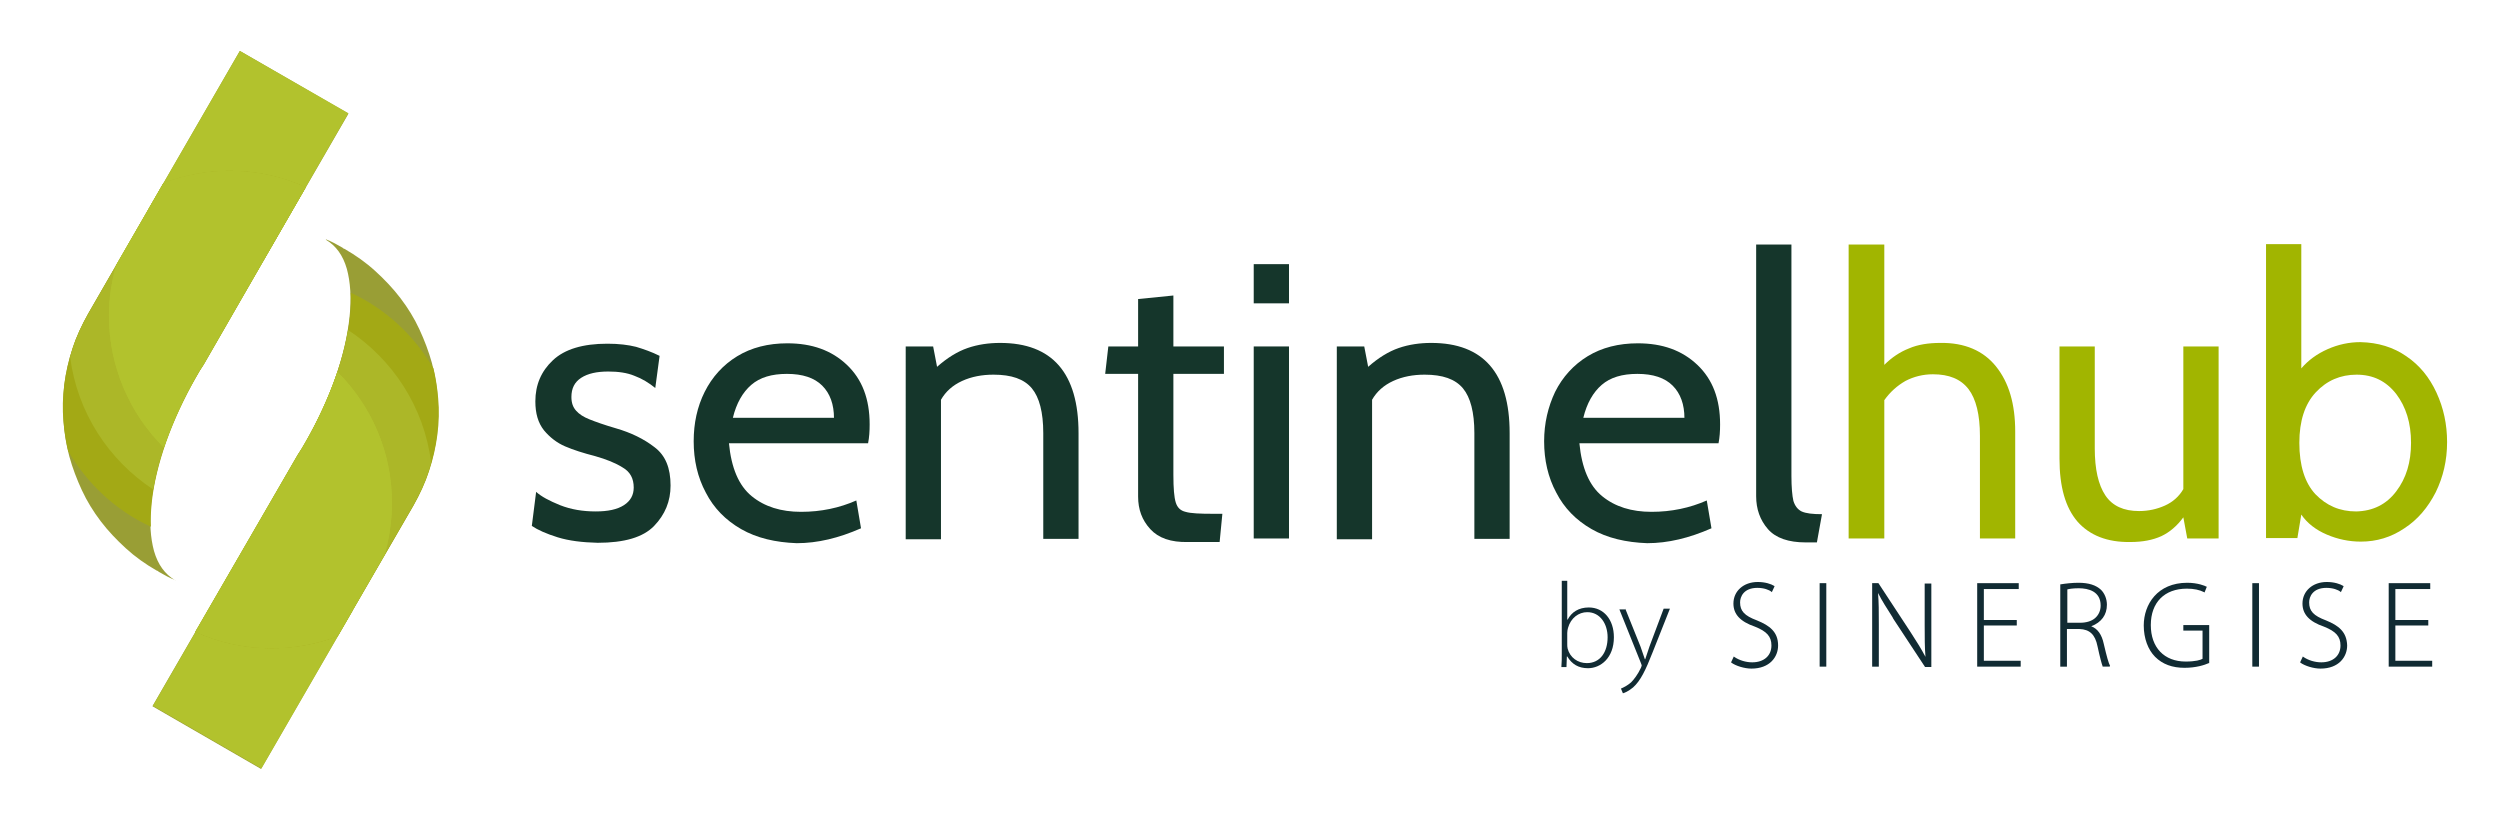 <?xml version="1.0" encoding="utf-8"?>
<!-- Generator: Adobe Illustrator 24.1.1, SVG Export Plug-In . SVG Version: 6.00 Build 0)  -->
<svg version="1.1" id="Layer_1" xmlns="http://www.w3.org/2000/svg" xmlns:xlink="http://www.w3.org/1999/xlink" x="0px" y="0px"
	 viewBox="0 0 637.9 209.7" style="enable-background:new 0 0 637.9 209.7;" xml:space="preserve">
<style type="text/css">
	.st0{fill:#15362B;}
	.st1{fill:#A1B500;}
	.st2{fill:#112B33;}
	.st3{fill:#999E35;}
	.st4{fill:none;}
	.st5{fill:#B2C22D;}
	.st6{fill:#A3A915;}
	.st7{fill:#ACB728;}
</style>
<g>
	<g>
		<path class="st0" d="M142.3,137.1c-2.9-0.9-5.1-1.9-6.6-2.9l1.1-8.7c1.3,1.2,3.4,2.3,6.1,3.4c2.8,1.1,5.8,1.6,9.1,1.6
			c3.1,0,5.5-0.5,7.2-1.6c1.7-1.1,2.5-2.6,2.5-4.5c0-2.3-0.9-4-2.8-5.1c-1.9-1.2-4.2-2.1-7-2.9c-3.1-0.8-5.6-1.6-7.7-2.5
			c-2.1-0.9-3.9-2.3-5.4-4.1c-1.5-1.9-2.2-4.3-2.2-7.4c0-4.2,1.5-7.7,4.5-10.5c3-2.8,7.6-4.2,13.9-4.2c2.9,0,5.3,0.3,7.3,0.8
			c2,0.6,4,1.3,6,2.3l-1.1,8.2c-1.6-1.3-3.4-2.4-5.3-3.1c-1.9-0.8-4.2-1.1-6.7-1.1c-2.9,0-5.2,0.5-6.9,1.6s-2.5,2.7-2.5,4.9
			c0,1.5,0.4,2.6,1.2,3.5c0.8,0.9,1.9,1.6,3.4,2.2c1.5,0.6,3.7,1.4,6.8,2.3c3.8,1.1,7.1,2.7,9.8,4.8c2.8,2.1,4.1,5.3,4.1,9.8
			c0,4-1.4,7.4-4.2,10.3c-2.8,2.9-7.6,4.3-14.4,4.3C148.6,138.4,145.2,138,142.3,137.1z"/>
		<path class="st0" d="M189.1,135c-4-2.3-7-5.4-9-9.3c-2.1-3.9-3.1-8.3-3.1-13.1c0-4.6,0.9-8.8,2.8-12.6c1.9-3.8,4.7-6.9,8.3-9.1
			c3.6-2.2,7.9-3.3,12.8-3.3c6.3,0,11.3,1.8,15.2,5.5c3.9,3.7,5.8,8.7,5.8,15.2c0,1.7-0.1,3.3-0.4,4.8h-35.5
			c0.6,6.3,2.5,10.8,5.8,13.5c3.3,2.7,7.5,4,12.6,4c5.1,0,9.8-1,14.1-2.9l1.2,7.1c-5.7,2.5-11.1,3.8-16.4,3.8
			C197.9,138.4,193.1,137.3,189.1,135z M212.8,106.7c0-3.5-1-6.3-3-8.3c-2-2-5-3-9-3c-3.9,0-6.9,0.9-9.1,2.8
			c-2.2,1.9-3.8,4.7-4.7,8.4H212.8z"/>
		<path class="st0" d="M231.1,88.4h7l1,5.2c2.6-2.3,5.2-3.9,7.8-4.8c2.6-0.9,5.4-1.3,8.3-1.3c13.3,0,20,7.7,20,23v27h-9v-27
			c0-5.3-1-9.1-2.9-11.4c-2-2.4-5.2-3.5-9.8-3.5c-2.9,0-5.6,0.5-8,1.6c-2.4,1.1-4.2,2.7-5.4,4.8v35.6h-9V88.4z"/>
		<path class="st0" d="M293.5,135c-2.1-2.3-3.1-5-3.1-8.3V95.4h-8.4l0.8-7h7.6V76.3l9-0.9v13h12.9v7h-12.9v25.8c0,3.4,0.2,5.7,0.6,7
			c0.4,1.3,1.2,2.1,2.5,2.4c1.3,0.4,3.7,0.5,7.1,0.5h2.3l-0.7,7.2h-8.1C298.8,138.4,295.6,137.3,293.5,135z"/>
		<path class="st0" d="M319.9,67.4h9v10h-9V67.4z M319.9,88.4h9v49h-9V88.4z"/>
		<path class="st0" d="M341.1,88.4h7l1,5.2c2.6-2.3,5.2-3.9,7.8-4.8c2.6-0.9,5.4-1.3,8.3-1.3c13.3,0,20,7.7,20,23v27h-9v-27
			c0-5.3-1-9.1-2.9-11.4c-2-2.4-5.2-3.5-9.8-3.5c-2.9,0-5.6,0.5-8,1.6c-2.4,1.1-4.2,2.7-5.4,4.8v35.6h-9V88.4z"/>
		<path class="st0" d="M406.1,135c-4-2.3-7-5.4-9-9.3c-2.1-3.9-3.1-8.3-3.1-13.1c0-4.6,1-8.8,2.8-12.6c1.9-3.8,4.7-6.9,8.3-9.1
			c3.6-2.2,7.9-3.3,12.8-3.3c6.3,0,11.3,1.8,15.2,5.5c3.9,3.7,5.8,8.7,5.8,15.2c0,1.7-0.1,3.3-0.4,4.8h-35.5
			c0.6,6.3,2.5,10.8,5.8,13.5c3.3,2.7,7.5,4,12.6,4c5.1,0,9.8-1,14.1-2.9l1.2,7.1c-5.7,2.5-11.1,3.8-16.4,3.8
			C414.9,138.4,410.1,137.3,406.1,135z M429.8,106.7c0-3.5-1-6.3-3-8.3c-2-2-5-3-9-3c-3.9,0-6.9,0.9-9.1,2.8
			c-2.2,1.9-3.8,4.7-4.7,8.4H429.8z"/>
		<path class="st0" d="M451.1,135c-2-2.3-3-5.1-3-8.4V62.4h9v59c0,2.9,0.2,5.1,0.5,6.4c0.4,1.3,1.1,2.2,2.1,2.7
			c1.1,0.5,2.8,0.7,5.2,0.7l-1.3,7.2h-2.9C456.4,138.4,453.1,137.3,451.1,135z"/>
		<path class="st1" d="M509.3,93.5c3.3,4.1,4.9,9.6,4.9,16.6v27.3h-9v-26.2c0-5.4-1-9.4-2.9-11.9c-2-2.6-5-3.8-9.1-3.8
			c-2.5,0-4.9,0.6-7,1.7c-2.1,1.2-3.9,2.8-5.4,4.9v35.3h-9.1v-75h9.1v30.7c1.9-1.9,4-3.3,6.3-4.2c2.3-1,5-1.4,8-1.4
			C501.3,87.4,506.1,89.5,509.3,93.5z"/>
		<path class="st1" d="M530.1,133.1c-3.1-3.6-4.6-8.9-4.6-16.1V88.4h9v26c0,5.3,0.9,9.3,2.7,12c1.8,2.7,4.7,4,8.6,4
			c2.4,0,4.6-0.5,6.6-1.4c2-0.9,3.6-2.3,4.7-4.2V88.4h9v49h-8l-1-5.4c-1.6,2.2-3.5,3.8-5.6,4.8c-2.2,1-4.8,1.5-7.9,1.5
			C537.7,138.4,533.2,136.6,530.1,133.1z"/>
		<path class="st1" d="M614,90.9c3.4,2.3,5.9,5.4,7.7,9.3c1.8,3.9,2.7,8.1,2.7,12.6c0,4.7-1,8.9-2.9,12.8c-2,3.9-4.6,7-8,9.2
			c-3.4,2.3-7.1,3.4-11.1,3.4c-3,0-5.9-0.6-8.7-1.8s-5-2.9-6.5-5.1l-1,6h-8v-75h9v31.7c1.8-2.1,4-3.7,6.7-4.9
			c2.7-1.2,5.5-1.8,8.4-1.8C606.8,87.4,610.7,88.6,614,90.9z M611.4,125.4c2.6-3.4,3.8-7.5,3.8-12.4c0-5.1-1.3-9.2-3.8-12.5
			c-2.6-3.3-5.9-4.9-10.1-4.9c-4.1,0-7.6,1.5-10.4,4.5c-2.8,3-4.2,7.3-4.2,12.9c0,5.8,1.4,10.2,4.1,13.1c2.8,2.9,6.2,4.4,10.4,4.4
			C605.5,130.4,608.9,128.7,611.4,125.4z"/>
	</g>
</g>
<g>
	<g>
		<g>
			<polygon class="st2" points="611.2,168.6 611.2,159.6 619.6,159.6 619.6,158.2 611.2,158.2 611.2,150.3 620.1,150.3 620.1,148.8 
				620,148.8 609.5,148.8 609.5,170.1 620.6,170.1 620.6,168.6 			"/>
			<path class="st2" d="M593.5,158.3c-3.2-1.2-4.3-2.4-4.3-4.6c0-1.4,0.9-3.7,4.4-3.7c1.7,0,3,0.5,3.6,1l0.1,0.1l0.7-1.5l-0.1-0.1
				c-0.8-0.5-2.3-1-4.2-1c-3.6,0-6.2,2.3-6.2,5.5c0,2.7,1.7,4.6,5.5,5.9c3,1.2,4.2,2.5,4.2,4.8c0,2.6-1.9,4.3-4.9,4.3
				c-1.6,0-3.3-0.5-4.6-1.4l-0.1-0.1l-0.7,1.5l0.1,0.1c1.1,0.8,3.3,1.5,5.1,1.5c4.7,0,6.8-3,6.8-5.9
				C598.8,161.2,596.7,159.6,593.5,158.3"/>
			<polygon class="st2" points="574.7,148.8 574.7,170.1 576.4,170.1 576.4,148.8 576.3,148.8 			"/>
			<path class="st2" d="M557.1,160.9h4.9v7.2c-0.5,0.3-1.8,0.7-4.3,0.7c-5.5,0-8.9-3.6-8.9-9.3c0-5.8,3.5-9.3,9.2-9.3
				c1.8,0,3.2,0.3,4.4,0.9l0.1,0.1l0.6-1.5l-0.1,0c-0.3-0.2-2.2-1-4.9-1c-7.6,0-11.1,5.5-11.1,10.9c0,3.3,1.1,6.2,2.9,8
				c1.9,1.9,4.4,2.8,7.5,2.8c2.9,0,5.1-0.7,6.2-1.2l0.1,0l0-9.7h-6.6V160.9z"/>
			<path class="st2" d="M538.4,169.9c-0.4-0.8-0.8-2.2-1.6-5.6c-0.5-2.4-1.6-3.9-3.2-4.5c2.6-1,4-2.9,4-5.5c0-1.5-0.6-2.9-1.5-3.8
				c-1.3-1.2-3.1-1.8-5.8-1.8c-1.5,0-3.3,0.2-4.5,0.4l-0.1,0v21h1.7v-9.6h3.2c2.6,0.1,4,1.4,4.6,4.4c0.6,2.8,1.1,4.6,1.3,5.1l0,0.1
				h1.8L538.4,169.9z M527.5,159v-8.6c0.3-0.1,1.3-0.3,2.9-0.3c2.5,0,5.6,0.8,5.6,4.4c0,1.3-0.5,2.4-1.4,3.2
				c-0.9,0.8-2.3,1.2-3.8,1.2H527.5z"/>
			<polygon class="st2" points="506.2,159.6 514.6,159.6 514.6,158.2 506.2,158.2 506.2,150.3 515.1,150.3 515.1,148.8 515,148.8 
				504.5,148.8 504.5,170.1 515.6,170.1 515.6,168.6 506.2,168.6 			"/>
			<path class="st2" d="M491.1,148.8v10.6c0,3.4,0,5.6,0.2,8.2c-1-1.9-2.1-3.7-3.8-6.3l-8.2-12.5h-1.6v21.3h1.7v-10.8
				c0-3.3,0-5.5-0.2-8c1,2,2.3,4,3.7,6.2l0.2,0.4l8.1,12.3h1.6v-21.3h-0.1H491.1z"/>
			<polygon class="st2" points="464.3,148.8 464.3,170.1 466,170.1 466,148.8 465.9,148.8 			"/>
			<path class="st2" d="M448.3,158.3c-3.2-1.2-4.3-2.4-4.3-4.6c0-1.4,0.9-3.7,4.4-3.7c1.7,0,3,0.5,3.6,1l0.1,0.1l0.7-1.5l-0.1-0.1
				c-0.8-0.5-2.3-1-4.2-1c-3.6,0-6.2,2.3-6.2,5.5c0,2.7,1.7,4.6,5.5,5.9c3,1.2,4.2,2.5,4.2,4.8c0,2.6-1.9,4.3-4.9,4.3
				c-1.6,0-3.3-0.5-4.6-1.4l-0.1-0.1l-0.7,1.5l0.1,0.1c1.1,0.8,3.3,1.5,5.1,1.5c4.7,0,6.8-3,6.8-5.9
				C453.7,161.2,451.5,159.6,448.3,158.3"/>
		</g>
		<path class="st2" d="M398.4,148.2h1.5v9.9h0.1c1-1.9,2.8-3.1,5.4-3.1c3.8,0,6.4,3.1,6.4,7.6c0,5.3-3.4,7.9-6.6,7.9
			c-2.4,0-4.1-1-5.3-3h-0.1l-0.1,2.7h-1.3c0.1-1.1,0.1-2.3,0.1-3.5V148.2z M399.9,164.4c0,0.3,0,0.7,0.1,1.1
			c0.6,2.3,2.6,3.7,4.9,3.7c3.4,0,5.3-2.8,5.3-6.6c0-3.4-1.9-6.4-5.2-6.4c-2.2,0-4.2,1.5-4.9,4c-0.1,0.4-0.2,0.8-0.2,1.3V164.4z"/>
		<path class="st2" d="M414.7,155.3l3.9,9.7c0.4,1.1,0.8,2.3,1.1,3.2h0.1c0.3-0.9,0.7-2.1,1.1-3.3l3.6-9.6h1.6l-4.4,11.1
			c-1.8,4.6-3.1,7.3-5,9c-1.2,1-2.2,1.4-2.6,1.5l-0.5-1.2c0.7-0.3,1.7-0.8,2.6-1.6c0.7-0.7,1.7-2,2.5-3.7c0.1-0.3,0.2-0.5,0.2-0.6
			c0-0.1-0.1-0.3-0.2-0.6l-5.5-13.7H414.7z"/>
	</g>
</g>
<g>
	<path class="st3" d="M83,61L83,61c1.8,0.7,2.8,1.3,4.4,2.2l0.1,0.1c0.1,0.1,0.3,0.2,0.4,0.2c2.8,1.6,5.5,3.5,7.9,5.7
		c2.3,2.1,4.5,4.4,6.4,6.9c1.9,2.5,3.5,5.1,4.8,7.9c1.3,2.8,2.4,5.7,3.2,8.6c0.8,3,1.3,6,1.5,9.1c0.2,3.1,0.1,6.2-0.2,9.3
		c-0.4,3.1-1.1,6.2-2.1,9.2c-1,3.1-2.4,6-4,8.9l-38.8,67.1l-27.7-16l37-64c0.6-1,1.3-2.1,1.9-3.1c6.4-11,10.4-22.5,11.4-32.3
		c0.5-4.8,0.2-8.9-0.7-12.2c-1-3.5-2.8-5.9-5.3-7.4C83.2,61.1,83.1,61,83,61L83,61L83,61z"/>
	<g>
		<path class="st4" d="M111.8,101.7c-0.2-3.1-0.7-6.1-1.5-9.1c-0.8-3-1.9-5.9-3.2-8.6c-1.4-2.8-3-5.4-4.8-7.9
			c-1.9-2.5-4-4.8-6.4-6.9c-2.4-2.1-5.1-4-7.9-5.7c-0.1-0.1-0.3-0.2-0.4-0.2l-0.1-0.1c-1.6-1-2.6-1.5-4.4-2.2h0l0,0l0,0
			c0.1,0,0.2,0.1,0.3,0.1c2.5,1.4,4.3,3.9,5.3,7.4c1,3.3,1.2,7.4,0.7,12.2c-1,9.8-5.1,21.2-11.4,32.3c-0.6,1.1-1.2,2.1-1.9,3.1
			l-15.2,26.3c11.3,1,21.5,5.9,29.2,13.4l15.5-26.8c1.6-2.8,3-5.8,4-8.9c1-3,1.7-6.1,2.1-9.2C111.9,107.9,112,104.8,111.8,101.7z"/>
		<path class="st5" d="M39,180.1l27.7,16L90,155.8c-7.7-7.5-17.9-12.4-29.2-13.4L39,180.1z"/>
	</g>
	<g>
		<path class="st4" d="M110.6,94.1c-0.1-0.5-0.2-1-0.3-1.5c-0.8-3-1.9-5.9-3.2-8.6c-1.4-2.8-3-5.4-4.8-7.9c-1.9-2.5-4-4.8-6.4-6.9
			c-2.4-2.1-5.1-4-7.9-5.7c-0.1-0.1-0.3-0.2-0.4-0.2l-0.1-0.1c-1.6-1-2.6-1.5-4.4-2.2h0l0,0l0,0c0.1,0,0.2,0.1,0.3,0.1
			c2.5,1.4,4.3,3.9,5.3,7.4c0.5,1.8,0.8,3.9,0.9,6.2C98.3,78.9,105.7,85.7,110.6,94.1z"/>
		<path class="st4" d="M69.3,165.4c-6.9,0-13.5-1.5-19.4-4.2L39,180.1l27.7,16l19.5-33.8C80.9,164.3,75.3,165.4,69.3,165.4z"/>
		<path class="st6" d="M86.2,162.3l19.3-33.3c1.6-2.8,3-5.8,4-8.9c1-3,1.7-6.1,2.1-9.2c0.4-3.1,0.5-6.2,0.2-9.3
			c-0.2-2.5-0.6-5.1-1.2-7.6c-4.9-8.4-12.2-15.2-21.1-19.3c0.1,1.9,0,3.8-0.2,6c-1,9.8-5.1,21.2-11.4,32.3c-0.6,1.1-1.2,2.1-1.9,3.1
			l-26.1,45.1c5.9,2.7,12.5,4.2,19.4,4.2C75.3,165.4,80.9,164.3,86.2,162.3z"/>
	</g>
	<g>
		<path class="st4" d="M111.8,101.7c-0.2-2.5-0.6-5.1-1.2-7.6c-4.9-8.4-12.2-15.2-21.1-19.3c0.1,1.9,0,3.8-0.2,6
			c-0.1,1.1-0.3,2.3-0.5,3.5c11.4,7.4,19.4,19.6,21.2,33.8c0.7-2.3,1.2-4.7,1.5-7C111.9,107.9,112,104.8,111.8,101.7z"/>
		<path class="st7" d="M88.8,84.2c-1.5,9-5.3,19-11,28.8c-0.6,1.1-1.2,2.1-1.9,3.1l-26.1,45.1c5.9,2.7,12.5,4.2,19.4,4.2
			c5.9,0,11.6-1.1,16.9-3.1l19.3-33.3c1.6-2.8,3-5.8,4-8.9c0.2-0.7,0.4-1.4,0.6-2.1C108.2,103.8,100.2,91.7,88.8,84.2z"/>
	</g>
	<g>
		<path class="st4" d="M88.8,84.2c-0.6,3.4-1.5,7-2.7,10.6c8.6,8.6,14,20.5,14,33.7c0,4.5-0.7,8.7-1.8,12.8l7.2-12.4
			c1.6-2.8,3-5.8,4-8.9c0.2-0.7,0.4-1.4,0.6-2.1C108.2,103.8,100.2,91.7,88.8,84.2z"/>
		<path class="st4" d="M85.9,162.4c0.1,0,0.2-0.1,0.3-0.1l0.3-0.4C86.3,162,86.1,162.2,85.9,162.4z"/>
		<path class="st5" d="M86.1,94.9c-2,5.9-4.8,12.1-8.2,18.1c-0.6,1.1-1.2,2.1-1.9,3.1l-26.1,45.1c5.9,2.7,12.5,4.2,19.4,4.2
			c5.8,0,11.4-1.1,16.6-3c0.2-0.2,0.3-0.4,0.5-0.5l11.8-20.5c1.1-4.1,1.8-8.4,1.8-12.8C100.1,115.4,94.7,103.5,86.1,94.9z"/>
	</g>
	<g>
		<path class="st4" d="M88.8,84.2c-0.6,3.4-1.5,7-2.7,10.6c8.6,8.6,14,20.5,14,33.7c0,4.5-0.7,8.7-1.8,12.8l7.2-12.4
			c1.6-2.8,3-5.8,4-8.9c0.2-0.7,0.4-1.4,0.6-2.1C108.2,103.8,100.2,91.7,88.8,84.2z"/>
		<path class="st4" d="M85.9,162.4c0.1,0,0.2-0.1,0.3-0.1l0.3-0.4C86.3,162,86.1,162.2,85.9,162.4z"/>
		<path class="st5" d="M86.1,94.9c-2,5.9-4.8,12.1-8.2,18.1c-0.6,1.1-1.2,2.1-1.9,3.1l-26.1,45.1c5.9,2.7,12.5,4.2,19.4,4.2
			c5.8,0,11.4-1.1,16.6-3c0.2-0.2,0.3-0.4,0.5-0.5l11.8-20.5c1.1-4.1,1.8-8.4,1.8-12.8C100.1,115.4,94.7,103.5,86.1,94.9z"/>
	</g>
	<g>
		<path class="st3" d="M44.9,148.1L44.9,148.1c-1.8-0.7-2.8-1.3-4.4-2.2l-0.1-0.1c-0.1-0.1-0.3-0.2-0.4-0.2
			c-2.8-1.6-5.5-3.5-7.9-5.7c-2.3-2.1-4.5-4.4-6.4-6.9c-1.9-2.5-3.5-5.1-4.8-7.9c-1.3-2.8-2.4-5.7-3.2-8.6c-0.8-3-1.3-6-1.5-9.1
			c-0.2-3.1-0.1-6.2,0.2-9.3c0.4-3.1,1.1-6.2,2.1-9.2c1-3.1,2.4-6,4-8.9L61.2,13l27.7,16l-37,64c-0.6,1-1.3,2.1-1.9,3.1
			c-6.4,11-10.4,22.5-11.4,32.3c-0.5,4.8-0.2,8.9,0.7,12.2c1,3.5,2.8,5.9,5.3,7.4C44.7,148,44.8,148,44.9,148.1L44.9,148.1
			L44.9,148.1z"/>
		<g>
			<path class="st4" d="M16.2,107.4c0.2,3.1,0.7,6.1,1.5,9.1c0.8,3,1.9,5.9,3.2,8.6c1.4,2.8,3,5.4,4.8,7.9c1.9,2.5,4,4.8,6.4,6.9
				c2.4,2.1,5.1,4,7.9,5.7c0.1,0.1,0.3,0.2,0.4,0.2l0.1,0.1c1.6,1,2.6,1.5,4.4,2.2h0l0,0l0,0c-0.1,0-0.2-0.1-0.3-0.1
				c-2.5-1.4-4.3-3.9-5.3-7.4c-1-3.3-1.2-7.4-0.7-12.2c1-9.8,5.1-21.2,11.4-32.3c0.6-1.1,1.2-2.1,1.9-3.1l15.2-26.3
				c-11.3-1-21.5-5.9-29.2-13.4L22.5,80.1c-1.6,2.8-3,5.8-4,8.9c-1,3-1.7,6.1-2.1,9.2C16,101.2,15.9,104.3,16.2,107.4z"/>
			<path class="st5" d="M88.9,28.9L61.2,13L37.9,53.3c7.7,7.5,17.9,12.4,29.2,13.4L88.9,28.9z"/>
		</g>
		<g>
			<path class="st4" d="M17.4,115c0.1,0.5,0.2,1,0.3,1.5c0.8,3,1.9,5.9,3.2,8.6c1.4,2.8,3,5.4,4.8,7.9c1.9,2.5,4,4.8,6.4,6.9
				c2.4,2.1,5.1,4,7.9,5.7c0.1,0.1,0.3,0.2,0.4,0.2l0.1,0.1c1.6,1,2.6,1.5,4.4,2.2h0l0,0l0,0c-0.1,0-0.2-0.1-0.3-0.1
				c-2.5-1.4-4.3-3.9-5.3-7.4c-0.5-1.8-0.8-3.9-0.9-6.2C29.6,130.2,22.2,123.4,17.4,115z"/>
			<path class="st4" d="M58.6,43.6c6.9,0,13.5,1.5,19.4,4.2l10.9-18.9L61.2,13L41.7,46.8C47,44.8,52.6,43.6,58.6,43.6z"/>
			<path class="st6" d="M41.7,46.8L22.5,80.1c-1.6,2.8-3,5.8-4,8.9c-1,3-1.7,6.1-2.1,9.2c-0.4,3.1-0.5,6.2-0.2,9.3
				c0.2,2.5,0.6,5.1,1.2,7.6c4.9,8.4,12.2,15.2,21.1,19.3c-0.1-1.9,0-3.8,0.2-6c1-9.8,5.1-21.2,11.4-32.3c0.6-1.1,1.2-2.1,1.9-3.1
				L78,47.8c-5.9-2.7-12.5-4.2-19.4-4.2C52.6,43.6,47,44.8,41.7,46.8z"/>
		</g>
		<g>
			<path class="st4" d="M16.2,107.4c0.2,2.5,0.6,5.1,1.2,7.6c4.9,8.4,12.2,15.2,21.1,19.3c-0.1-1.9,0-3.8,0.2-6
				c0.1-1.1,0.3-2.3,0.5-3.5c-11.4-7.4-19.4-19.6-21.2-33.8c-0.7,2.3-1.2,4.7-1.5,7C16,101.2,15.9,104.3,16.2,107.4z"/>
			<path class="st7" d="M39.1,124.9c1.5-9,5.3-19,11-28.8c0.6-1.1,1.2-2.1,1.9-3.1L78,47.8c-5.9-2.7-12.5-4.2-19.4-4.2
				c-5.9,0-11.6,1.1-16.9,3.1L22.5,80.1c-1.6,2.8-3,5.8-4,8.9c-0.2,0.7-0.4,1.4-0.6,2.1C19.7,105.2,27.7,117.4,39.1,124.9z"/>
		</g>
		<g>
			<path class="st4" d="M39.1,124.9c0.6-3.4,1.5-7,2.7-10.6c-8.6-8.6-14-20.5-14-33.7c0-4.5,0.7-8.7,1.8-12.8l-7.2,12.4
				c-1.6,2.8-3,5.8-4,8.9c-0.2,0.7-0.4,1.4-0.6,2.1C19.7,105.2,27.7,117.4,39.1,124.9z"/>
			<path class="st4" d="M42,46.7c-0.1,0-0.2,0.1-0.3,0.1l-0.3,0.4C41.6,47,41.8,46.9,42,46.7z"/>
			<path class="st5" d="M41.8,114.2c2-5.9,4.8-12.1,8.2-18.1c0.6-1.1,1.2-2.1,1.9-3.1L78,47.8c-5.9-2.7-12.5-4.2-19.4-4.2
				c-5.8,0-11.4,1.1-16.6,3c-0.2,0.2-0.3,0.4-0.5,0.5L29.6,67.7c-1.1,4.1-1.8,8.4-1.8,12.8C27.8,93.7,33.2,105.6,41.8,114.2z"/>
		</g>
		<g>
			<path class="st4" d="M39.1,124.9c0.6-3.4,1.5-7,2.7-10.6c-8.6-8.6-14-20.5-14-33.7c0-4.5,0.7-8.7,1.8-12.8l-7.2,12.4
				c-1.6,2.8-3,5.8-4,8.9c-0.2,0.7-0.4,1.4-0.6,2.1C19.7,105.2,27.7,117.4,39.1,124.9z"/>
			<path class="st4" d="M42,46.7c-0.1,0-0.2,0.1-0.3,0.1l-0.3,0.4C41.6,47,41.8,46.9,42,46.7z"/>
			<path class="st5" d="M41.8,114.2c2-5.9,4.8-12.1,8.2-18.1c0.6-1.1,1.2-2.1,1.9-3.1L78,47.8c-5.9-2.7-12.5-4.2-19.4-4.2
				c-5.8,0-11.4,1.1-16.6,3c-0.2,0.2-0.3,0.4-0.5,0.5L29.6,67.7c-1.1,4.1-1.8,8.4-1.8,12.8C27.8,93.7,33.2,105.6,41.8,114.2z"/>
		</g>
	</g>
</g>
</svg>
